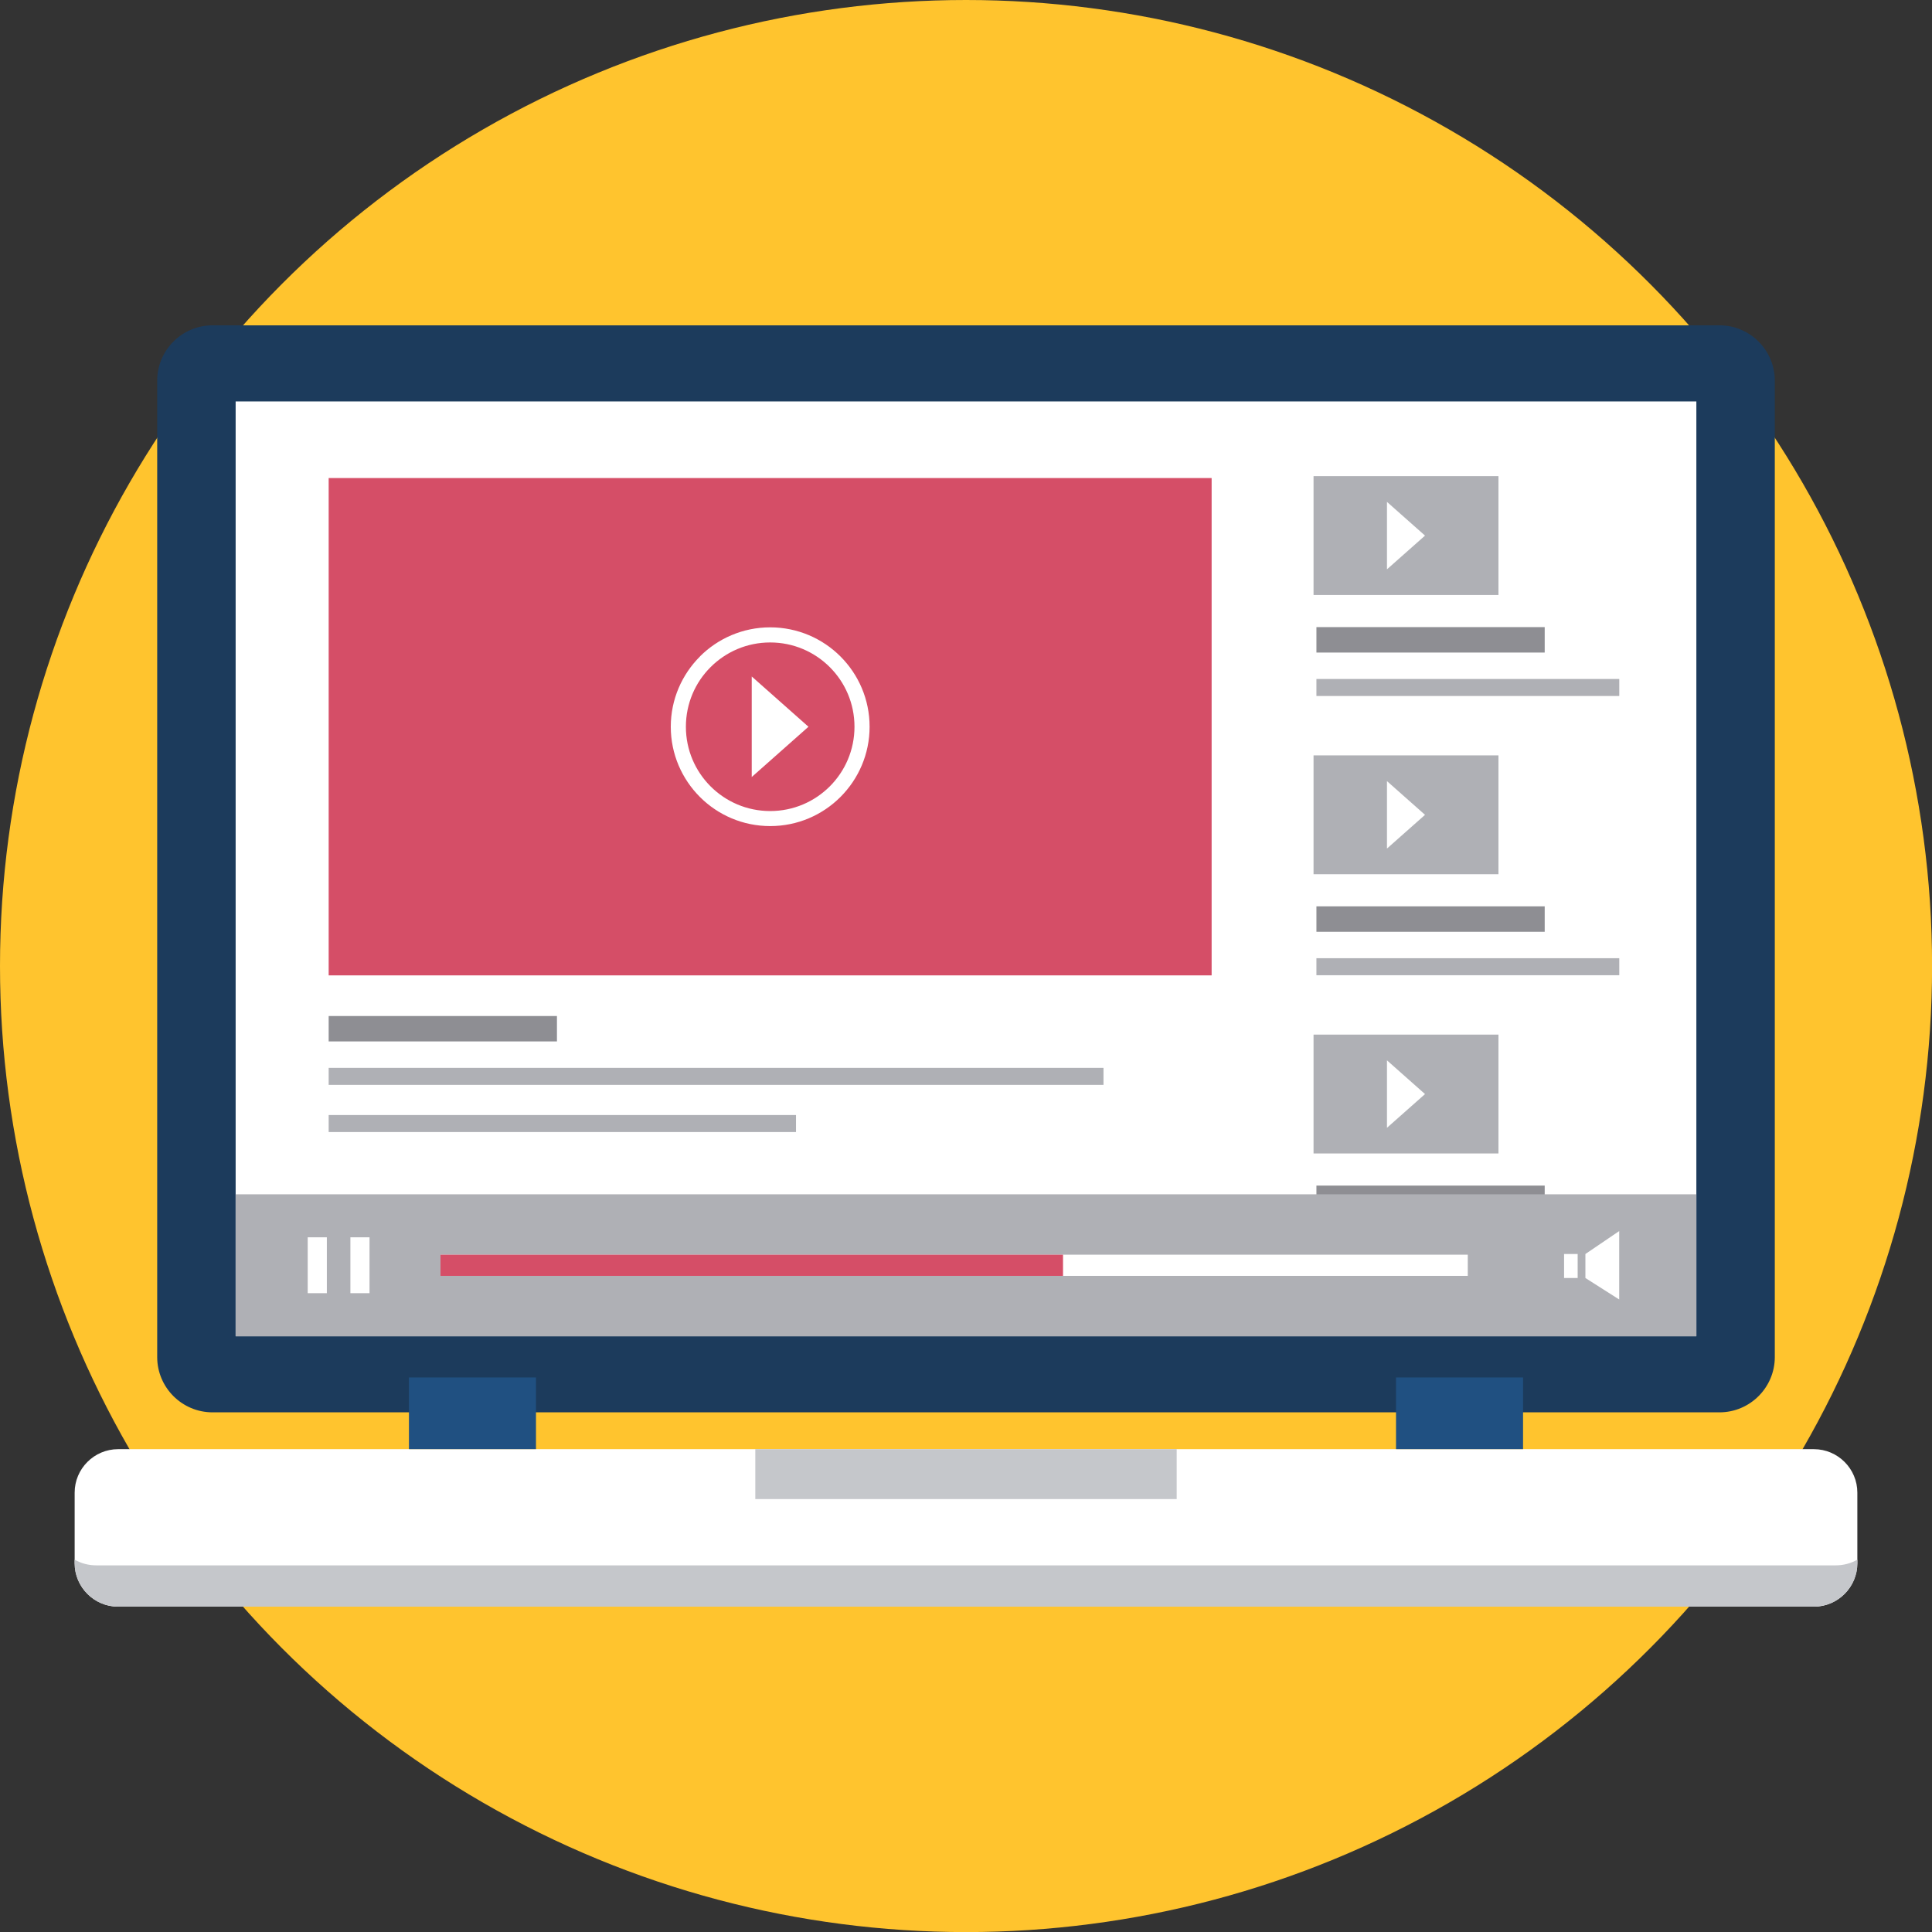 <svg xmlns="http://www.w3.org/2000/svg" version="1.1" xmlns:xlink="http://www.w3.org/1999/xlink" width="512" height="512" x="0" y="0" viewBox="0 0 25441 25441" style="enable-background:new 0 0 512 512" xml:space="preserve" fill-rule="evenodd" class=""><rect x="0" y="0" width="25441" height="25441" fill="#333333" stroke="none"/><g><circle cx="12721" cy="12721" r="12721" fill="#FFC42E" opacity="1" data-original="#ffc42e" class=""></circle><path fill="#1C3B5C" d="M2798 4284h19845c401 0 728 328 728 728v12858c0 401-327 728-728 728H2798c-401 0-728-327-728-728V5012c0-400 327-728 728-728z" opacity="1" data-original="#1c3b5c" class=""></path><path fill="#FFFFFF" d="M1555 21157h22331c315 0 572-258 572-572v-930c0-314-257-572-572-572H1555c-315 0-572 258-572 572v930c0 314 257 572 572 572zM3103 5286h19235v12310H3103z" opacity="1" data-original="#ffffff" class=""></path><g fill="#205081"><path d="M5385 18139h1673v944H5385zM18383 18139h1673v944h-1673z" fill="#205081" opacity="1" data-original="#205081"></path></g><g fill="#C5C7CB"><path d="M9946 19083h5549v657H9946zM24174 20613H1267c-103 0-200-27-284-75v47c0 314 257 572 572 572h22331c315 0 572-258 572-572v-47c-84 48-181 75-284 75z" fill="#C5C7CB" opacity="1" data-original="#c5c7cb"></path></g><path fill="#AFB0B5" d="M17297 6270h2435v1565h-2435z" opacity="1" data-original="#afb0b5"></path><path fill="#8E8E93" d="M17335 8258h3006v335h-3006z" opacity="1" data-original="#8e8e93"></path><path fill="#AFB0B5" d="M17335 8941h3988v224h-3988zM17297 9947h2435v1565h-2435z" opacity="1" data-original="#afb0b5"></path><path fill="#8E8E93" d="M17335 11935h3006v335h-3006z" opacity="1" data-original="#8e8e93"></path><path fill="#AFB0B5" d="M17335 12618h3988v224h-3988zM17297 13624h2435v1565h-2435z" opacity="1" data-original="#afb0b5"></path><path fill="#8E8E93" d="M17335 15612h3006v335h-3006z" opacity="1" data-original="#8e8e93"></path><path fill="#AFB0B5" d="M17335 16295h3988v224h-3988z" opacity="1" data-original="#afb0b5"></path><path fill="#AFB0B5" d="M3103 15727h19235v1870H3103z" opacity="1" data-original="#afb0b5"></path><path fill="#FFFFFF" d="M4052 16293h252v736h-252zm562 0h252v736h-252zM5800 16522h13528v279H5800z" opacity="1" data-original="#ffffff" class=""></path><path fill="#D54E67" d="M5800 16522h8198v279H5800z" opacity="1" data-original="#ff576b" class=""></path><path fill="#FFFFFF" d="M21322 16211v901l-445-283v-316zm-547 618h-179v-316h179z" opacity="1" data-original="#ffffff" class=""></path><path fill="#D54E67" d="M4328 6295h11627v6549H4328z" opacity="1" data-original="#ff576b" class=""></path><path fill="#8E8E93" d="M4328 13379h3006v335H4328z" opacity="1" data-original="#8e8e93"></path><path fill="#AFB0B5" d="M4328 14062h10203v224H4328zM4328 14683h6154v224H4328z" opacity="1" data-original="#afb0b5"></path><g fill="#FFFFFF"><path fill-rule="nonzero" d="M10142 8261c361 0 689 147 925 383 237 237 384 564 384 926 0 361-147 688-384 925s-564 383-925 383-688-146-925-383-384-564-384-925 147-688 384-925v-1c236-236 564-383 925-383zm785 524c-201-201-478-325-785-325s-584 124-785 325c-201 200-325 478-325 785s124 584 325 785 478 325 785 325 584-124 785-325 325-479 325-785c0-307-124-584-325-785z" fill="#FFFFFF" opacity="1" data-original="#ffffff" class=""></path><path d="m9899 8908 747 662-747 662zM18264 6609l501 444-501 444zM18264 10286l501 444-501 444zM18264 13963l501 444-501 444z" fill="#FFFFFF" opacity="1" data-original="#ffffff" class=""></path></g></g></svg>